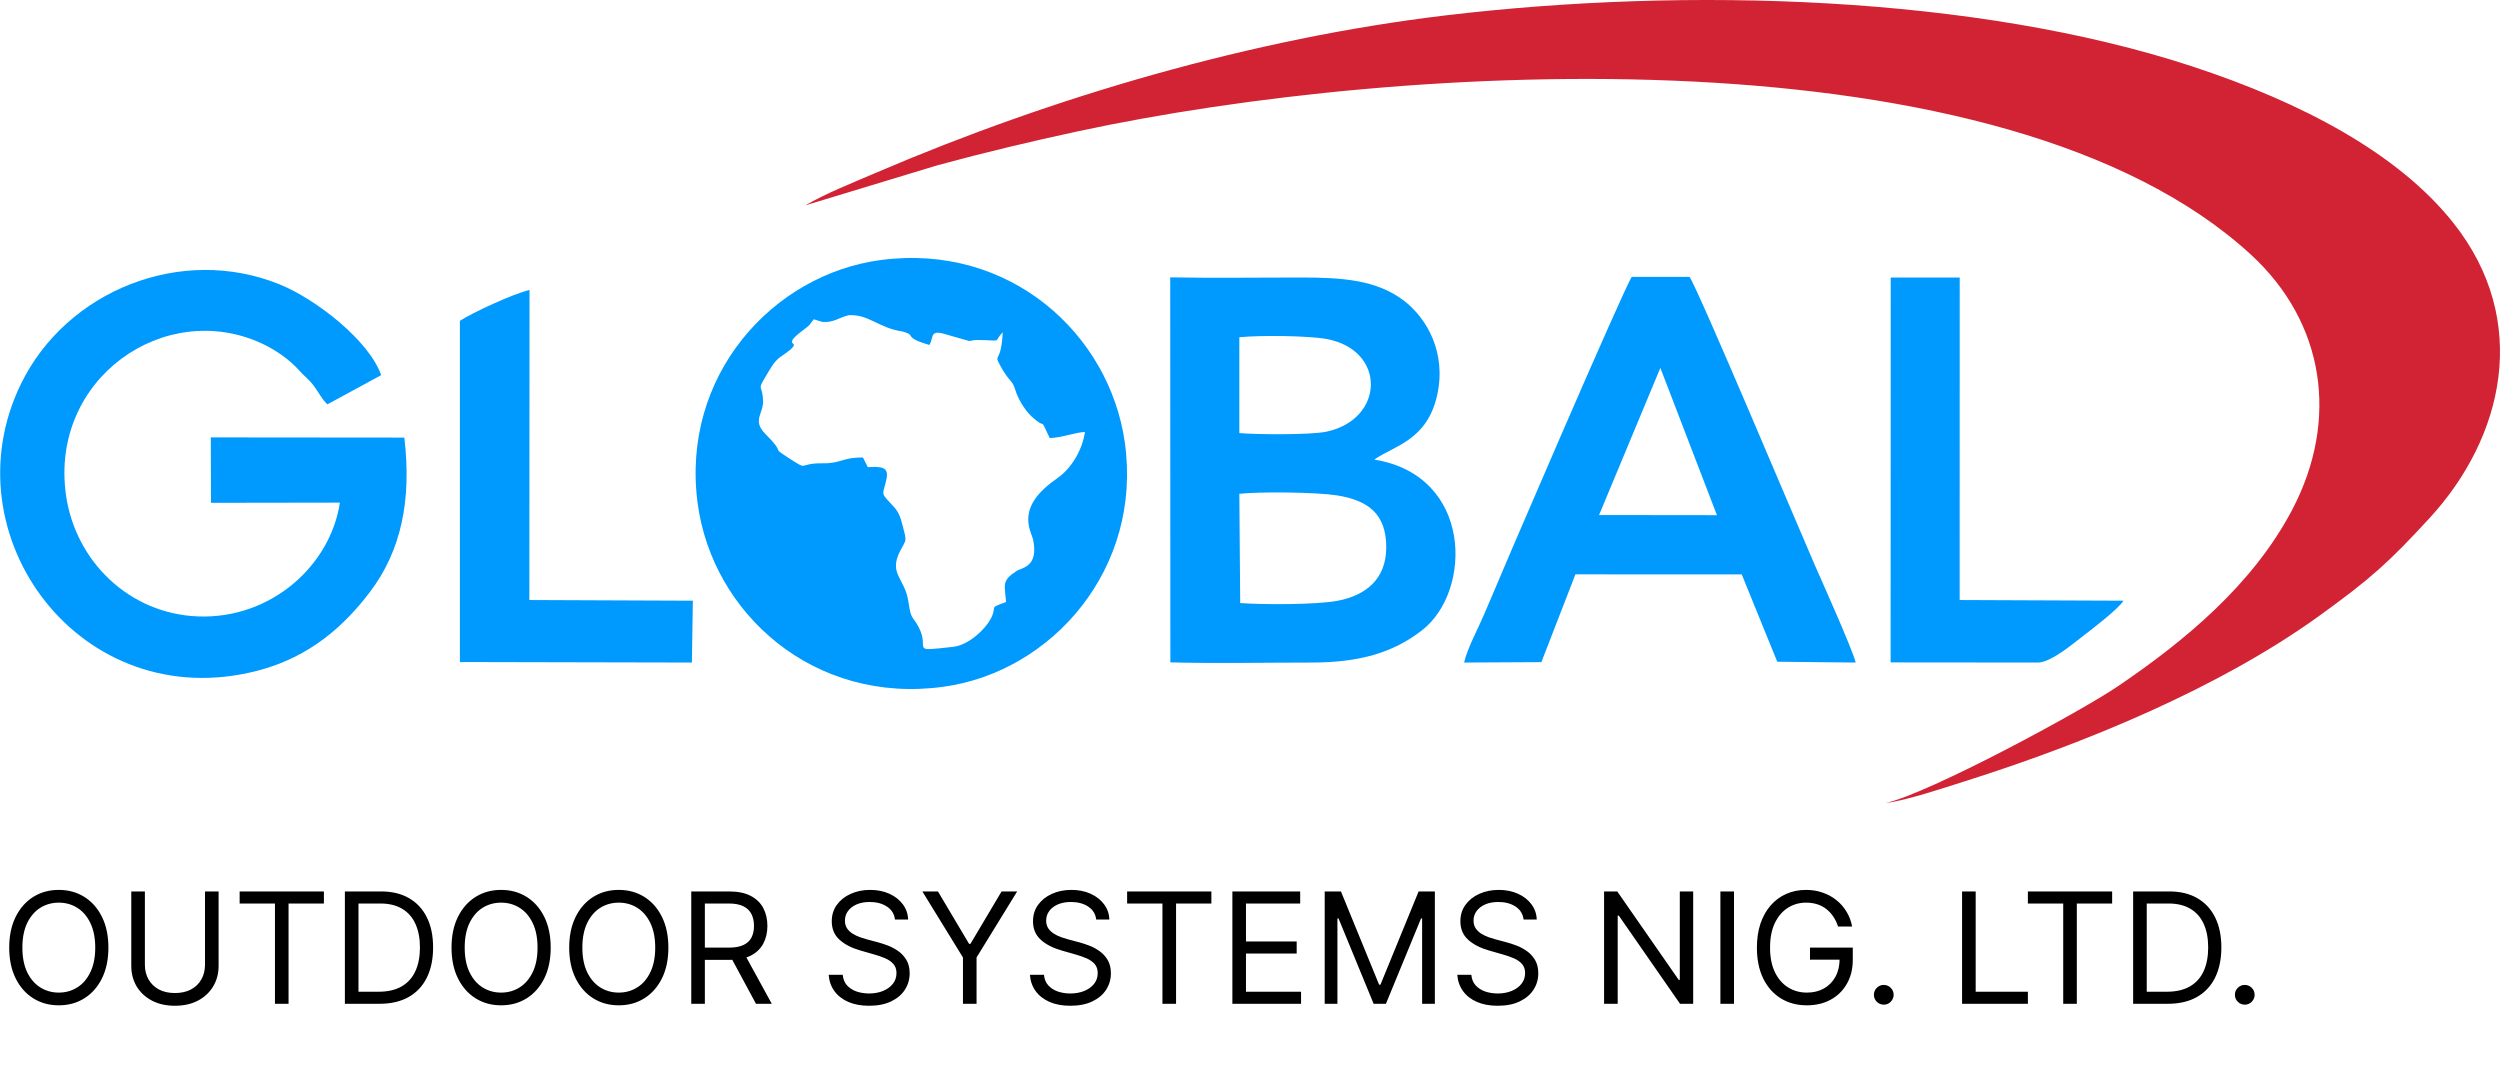 <svg xmlns="http://www.w3.org/2000/svg" width="125" height="54" viewBox="0 0 125 54" fill="none"><path fill-rule="evenodd" clip-rule="evenodd" d="M40.267 10.268L46.875 8.263C49.25 7.619 51.509 7.08 53.941 6.556C70.142 3.076 100.149 1.374 112.53 12.717C116.246 16.123 116.969 20.995 114.609 25.49C112.635 29.244 109.22 32.056 105.898 34.311C104.038 35.575 96.498 39.647 94.293 40.149C95.305 40.032 97.207 39.39 98.266 39.056C104.237 37.169 110.965 34.4 115.964 30.79C118.546 28.927 119.44 28.119 121.481 25.901C125.168 21.894 126.571 16.053 122.658 11.133C119.899 7.664 115.101 5.126 109.645 3.331C98.778 -0.241 84.352 -0.669 72.267 0.771C62.631 1.92 52.653 4.845 43.844 8.619C42.702 9.109 41.238 9.693 40.267 10.268Z" fill="#D22334"></path><path fill-rule="evenodd" clip-rule="evenodd" d="M20.216 21.879L10.539 21.87L10.549 25.141L16.995 25.131C16.52 28.28 13.551 30.958 9.907 30.821C6.432 30.689 3.776 28.035 3.304 24.785C2.458 18.945 8.232 14.926 13.094 17.175C13.791 17.498 14.505 18.007 14.943 18.505C15.21 18.808 15.428 18.945 15.69 19.291C15.926 19.601 16.082 19.949 16.37 20.218L19.06 18.757C18.457 17.036 15.815 14.962 13.976 14.217C9.049 12.219 3.326 14.544 1.055 19.18C-2.661 26.766 4.038 35.835 12.888 33.532C15.524 32.845 17.241 31.256 18.493 29.605C20.053 27.552 20.591 25.014 20.216 21.879Z" fill="#009AFF"></path><path fill-rule="evenodd" clip-rule="evenodd" d="M58.511 13.868C60.664 13.907 62.852 13.875 65.008 13.875C67.121 13.873 68.841 13.991 70.214 15.048C71.334 15.914 72.334 17.62 71.858 19.759C71.351 22.028 69.709 22.281 68.712 22.98C73.637 23.769 73.627 29.544 71.111 31.506C69.635 32.657 67.933 33.128 65.556 33.128C63.227 33.128 60.837 33.179 58.518 33.119L58.511 13.868ZM66.323 21.584C69.248 20.956 69.317 17.498 66.327 16.95C65.4 16.779 62.941 16.76 61.967 16.863V21.654C62.849 21.73 65.539 21.75 66.323 21.584ZM66.89 30.037C68.31 29.763 69.305 28.944 69.313 27.377C69.317 25.692 68.402 25.014 66.842 24.768C65.818 24.608 63.042 24.576 61.967 24.689L62.01 30.153C63.162 30.237 65.82 30.242 66.89 30.037Z" fill="#009AFF"></path><path fill-rule="evenodd" clip-rule="evenodd" d="M74.257 30.6C75.108 28.554 81.191 14.421 81.588 13.844L84.474 13.842C84.9 14.428 89.95 26.453 90.743 28.261C91.123 29.122 92.63 32.486 92.786 33.128L88.863 33.087L87.087 28.72L78.771 28.718L77.069 33.107L73.204 33.128C73.37 32.4 73.956 31.328 74.257 30.6ZM79.953 25.752L85.847 25.759L83.018 18.394L79.953 25.752Z" fill="#009AFF"></path><path fill-rule="evenodd" clip-rule="evenodd" d="M22.995 16.041V33.102L34.595 33.128L34.643 30.035L26.468 30.001L26.476 14.498C25.67 14.683 23.615 15.635 22.995 16.041Z" fill="#009AFF"></path><path fill-rule="evenodd" clip-rule="evenodd" d="M94.531 33.121L101.935 33.128C102.641 33.068 103.74 32.109 104.216 31.751C104.672 31.407 105.973 30.393 106.172 30.035L97.983 30.001L97.986 13.875H94.536L94.531 33.121Z" fill="#009AFF"></path><path fill-rule="evenodd" clip-rule="evenodd" d="M56.242 22.132C57.126 28.436 52.605 33.573 47.209 34.333C40.685 35.253 35.616 30.657 34.883 25.175C34.028 18.774 38.647 13.719 44.026 13.003C50.48 12.142 55.48 16.695 56.242 22.132ZM38.265 21.692C39.373 22.802 38.46 22.264 39.388 22.87C40.498 23.596 39.844 23.151 41.128 23.165C42.084 23.177 42.118 22.86 43.149 22.877L43.39 23.358C44.058 23.331 44.462 23.317 44.32 23.978C44.163 24.696 44.01 24.619 44.481 25.112C44.827 25.473 44.962 25.615 45.118 26.227C45.349 27.127 45.332 26.922 45.014 27.535C44.406 28.71 45.25 28.893 45.421 30.088C45.553 31.008 45.608 30.758 45.925 31.342C46.545 32.484 45.385 32.597 47.668 32.34C48.44 32.253 49.254 31.463 49.526 30.96C49.911 30.251 49.355 30.451 50.302 30.1C50.242 29.242 50.057 29.045 50.838 28.542C51.096 28.379 51.954 28.352 51.648 26.951L51.502 26.533C51.144 25.386 51.91 24.579 52.881 23.898C53.602 23.396 54.122 22.463 54.249 21.598C53.756 21.62 53.076 21.889 52.487 21.903C51.886 20.668 52.439 21.629 51.547 20.791C51.233 20.492 50.896 19.933 50.766 19.497C50.6 18.945 50.473 19.154 49.966 18.195C49.697 17.69 50.067 18.135 50.136 16.613C49.702 17.07 50.06 17.048 49.319 17.01C47.829 16.933 49.358 17.298 47.19 16.688C46.471 16.486 46.694 16.916 46.466 17.248C45.099 16.846 45.873 16.769 45.111 16.572C43.909 16.392 43.452 15.707 42.435 15.76C41.919 15.885 41.69 16.144 41.106 16.094L40.69 15.964C40.462 16.224 40.565 16.202 40.258 16.43C38.71 17.572 40.575 16.798 39.037 17.834C38.686 18.07 38.493 18.488 38.277 18.834C37.828 19.56 38.142 19.238 38.15 20.036C38.195 20.658 37.587 21.014 38.265 21.692Z" fill="#009AFF"></path><path d="M5.42 47.381C5.42 47.973 5.313 48.485 5.099 48.917C4.885 49.348 4.592 49.681 4.219 49.915C3.845 50.149 3.419 50.266 2.94 50.266C2.461 50.266 2.035 50.149 1.662 49.915C1.289 49.681 0.996 49.348 0.782 48.917C0.568 48.485 0.461 47.973 0.461 47.381C0.461 46.788 0.568 46.276 0.782 45.845C0.996 45.413 1.289 45.08 1.662 44.846C2.035 44.612 2.461 44.495 2.94 44.495C3.419 44.495 3.845 44.612 4.219 44.846C4.592 45.08 4.885 45.413 5.099 45.845C5.313 46.276 5.42 46.788 5.42 47.381ZM4.762 47.381C4.762 46.894 4.68 46.484 4.517 46.149C4.357 45.815 4.138 45.561 3.862 45.389C3.588 45.218 3.28 45.132 2.94 45.132C2.6 45.132 2.292 45.218 2.016 45.389C1.742 45.561 1.523 45.815 1.36 46.149C1.2 46.484 1.119 46.894 1.119 47.381C1.119 47.867 1.2 48.278 1.36 48.612C1.523 48.947 1.742 49.2 2.016 49.372C2.292 49.544 2.6 49.63 2.94 49.63C3.28 49.63 3.588 49.544 3.862 49.372C4.138 49.2 4.357 48.947 4.517 48.612C4.68 48.278 4.762 47.867 4.762 47.381ZM10.25 44.572H10.93V48.291C10.93 48.675 10.84 49.018 10.659 49.32C10.479 49.62 10.226 49.857 9.899 50.03C9.572 50.202 9.188 50.288 8.747 50.288C8.306 50.288 7.922 50.202 7.595 50.03C7.268 49.857 7.013 49.62 6.832 49.32C6.653 49.018 6.564 48.675 6.564 48.291V44.572H7.244V48.236C7.244 48.511 7.304 48.755 7.425 48.969C7.546 49.181 7.717 49.348 7.941 49.471C8.165 49.591 8.434 49.652 8.747 49.652C9.06 49.652 9.328 49.591 9.553 49.471C9.778 49.348 9.95 49.181 10.069 48.969C10.19 48.755 10.25 48.511 10.25 48.236V44.572ZM11.982 45.175V44.572H16.195V45.175H14.428V50.189H13.748V45.175H11.982ZM18.978 50.189H17.244V44.572H19.055C19.599 44.572 20.066 44.684 20.453 44.909C20.841 45.133 21.138 45.453 21.345 45.872C21.552 46.289 21.655 46.788 21.655 47.37C21.655 47.955 21.551 48.459 21.342 48.881C21.134 49.302 20.83 49.625 20.431 49.852C20.033 50.077 19.548 50.189 18.978 50.189ZM17.924 49.586H18.934C19.398 49.586 19.783 49.496 20.089 49.317C20.394 49.138 20.622 48.883 20.772 48.552C20.922 48.221 20.997 47.827 20.997 47.37C20.997 46.916 20.922 46.526 20.774 46.199C20.626 45.869 20.405 45.617 20.111 45.441C19.816 45.264 19.45 45.175 19.011 45.175H17.924V49.586ZM27.535 47.381C27.535 47.973 27.428 48.485 27.215 48.917C27.001 49.348 26.707 49.681 26.334 49.915C25.961 50.149 25.535 50.266 25.056 50.266C24.577 50.266 24.151 50.149 23.778 49.915C23.405 49.681 23.111 49.348 22.897 48.917C22.683 48.485 22.576 47.973 22.576 47.381C22.576 46.788 22.683 46.276 22.897 45.845C23.111 45.413 23.405 45.08 23.778 44.846C24.151 44.612 24.577 44.495 25.056 44.495C25.535 44.495 25.961 44.612 26.334 44.846C26.707 45.08 27.001 45.413 27.215 45.845C27.428 46.276 27.535 46.788 27.535 47.381ZM26.877 47.381C26.877 46.894 26.796 46.484 26.633 46.149C26.472 45.815 26.254 45.561 25.978 45.389C25.703 45.218 25.396 45.132 25.056 45.132C24.716 45.132 24.408 45.218 24.132 45.389C23.857 45.561 23.639 45.815 23.476 46.149C23.315 46.484 23.235 46.894 23.235 47.381C23.235 47.867 23.315 48.278 23.476 48.612C23.639 48.947 23.857 49.2 24.132 49.372C24.408 49.544 24.716 49.63 25.056 49.63C25.396 49.63 25.703 49.544 25.978 49.372C26.254 49.2 26.472 48.947 26.633 48.612C26.796 48.278 26.877 47.867 26.877 47.381ZM33.419 47.381C33.419 47.973 33.312 48.485 33.098 48.917C32.884 49.348 32.591 49.681 32.218 49.915C31.845 50.149 31.419 50.266 30.939 50.266C30.46 50.266 30.034 50.149 29.661 49.915C29.288 49.681 28.995 49.348 28.781 48.917C28.567 48.485 28.46 47.973 28.46 47.381C28.46 46.788 28.567 46.276 28.781 45.845C28.995 45.413 29.288 45.08 29.661 44.846C30.034 44.612 30.46 44.495 30.939 44.495C31.419 44.495 31.845 44.612 32.218 44.846C32.591 45.08 32.884 45.413 33.098 45.845C33.312 46.276 33.419 46.788 33.419 47.381ZM32.761 47.381C32.761 46.894 32.679 46.484 32.517 46.149C32.356 45.815 32.137 45.561 31.861 45.389C31.587 45.218 31.279 45.132 30.939 45.132C30.599 45.132 30.291 45.218 30.015 45.389C29.741 45.561 29.522 45.815 29.36 46.149C29.199 46.484 29.118 46.894 29.118 47.381C29.118 47.867 29.199 48.278 29.36 48.612C29.522 48.947 29.741 49.2 30.015 49.372C30.291 49.544 30.599 49.63 30.939 49.63C31.279 49.63 31.587 49.544 31.861 49.372C32.137 49.2 32.356 48.947 32.517 48.612C32.679 48.278 32.761 47.867 32.761 47.381ZM34.563 50.189V44.572H36.461C36.9 44.572 37.26 44.647 37.541 44.797C37.823 44.945 38.032 45.149 38.167 45.409C38.302 45.668 38.37 45.964 38.37 46.294C38.37 46.626 38.302 46.919 38.167 47.175C38.032 47.431 37.824 47.632 37.544 47.778C37.264 47.923 36.907 47.995 36.472 47.995H34.936V47.381H36.45C36.75 47.381 36.991 47.337 37.174 47.249C37.359 47.161 37.492 47.037 37.574 46.876C37.658 46.713 37.7 46.519 37.7 46.294C37.7 46.07 37.658 45.873 37.574 45.705C37.49 45.537 37.356 45.407 37.171 45.315C36.986 45.222 36.742 45.175 36.439 45.175H35.243V50.189H34.563ZM37.207 47.666L38.589 50.189H37.799L36.439 47.666H37.207ZM44.748 45.976C44.715 45.698 44.581 45.483 44.347 45.329C44.113 45.175 43.826 45.099 43.486 45.099C43.237 45.099 43.02 45.139 42.833 45.219C42.648 45.3 42.504 45.41 42.4 45.551C42.297 45.692 42.246 45.852 42.246 46.031C42.246 46.181 42.282 46.31 42.353 46.418C42.426 46.524 42.52 46.613 42.633 46.684C42.746 46.754 42.865 46.811 42.989 46.857C43.114 46.901 43.228 46.936 43.332 46.964L43.903 47.117C44.049 47.156 44.212 47.209 44.391 47.276C44.572 47.344 44.745 47.437 44.909 47.553C45.076 47.669 45.213 47.817 45.321 47.998C45.429 48.179 45.483 48.401 45.483 48.664C45.483 48.968 45.403 49.242 45.244 49.487C45.087 49.732 44.856 49.927 44.553 50.071C44.251 50.216 43.885 50.288 43.453 50.288C43.051 50.288 42.702 50.223 42.408 50.093C42.115 49.964 41.885 49.782 41.717 49.55C41.55 49.318 41.456 49.048 41.434 48.741H42.136C42.155 48.953 42.226 49.129 42.35 49.268C42.477 49.405 42.636 49.507 42.828 49.575C43.021 49.641 43.23 49.674 43.453 49.674C43.713 49.674 43.946 49.632 44.152 49.547C44.359 49.462 44.523 49.343 44.643 49.191C44.764 49.037 44.824 48.858 44.824 48.653C44.824 48.467 44.772 48.315 44.668 48.198C44.564 48.081 44.427 47.986 44.257 47.913C44.087 47.84 43.903 47.776 43.705 47.721L43.014 47.523C42.575 47.397 42.228 47.217 41.972 46.983C41.716 46.749 41.588 46.443 41.588 46.064C41.588 45.75 41.673 45.475 41.843 45.241C42.015 45.005 42.245 44.822 42.534 44.693C42.825 44.561 43.149 44.495 43.508 44.495C43.87 44.495 44.192 44.56 44.473 44.69C44.755 44.818 44.978 44.993 45.143 45.217C45.309 45.44 45.397 45.693 45.406 45.976H44.748ZM46.118 44.572H46.897L48.455 47.194H48.521L50.079 44.572H50.858L48.828 47.874V50.189H48.148V47.874L46.118 44.572ZM54.81 45.976C54.777 45.698 54.643 45.483 54.409 45.329C54.175 45.175 53.888 45.099 53.548 45.099C53.299 45.099 53.082 45.139 52.895 45.219C52.711 45.3 52.566 45.41 52.462 45.551C52.359 45.692 52.308 45.852 52.308 46.031C52.308 46.181 52.344 46.31 52.415 46.418C52.488 46.524 52.582 46.613 52.695 46.684C52.808 46.754 52.927 46.811 53.052 46.857C53.176 46.901 53.29 46.936 53.394 46.964L53.965 47.117C54.111 47.156 54.274 47.209 54.453 47.276C54.634 47.344 54.807 47.437 54.972 47.553C55.138 47.669 55.275 47.817 55.383 47.998C55.491 48.179 55.545 48.401 55.545 48.664C55.545 48.968 55.465 49.242 55.306 49.487C55.149 49.732 54.919 49.927 54.615 50.071C54.313 50.216 53.947 50.288 53.515 50.288C53.113 50.288 52.764 50.223 52.47 50.093C52.178 49.964 51.947 49.782 51.779 49.55C51.612 49.318 51.518 49.048 51.496 48.741H52.199C52.217 48.953 52.288 49.129 52.413 49.268C52.539 49.405 52.698 49.507 52.89 49.575C53.084 49.641 53.292 49.674 53.515 49.674C53.775 49.674 54.008 49.632 54.215 49.547C54.421 49.462 54.585 49.343 54.706 49.191C54.826 49.037 54.886 48.858 54.886 48.653C54.886 48.467 54.834 48.315 54.73 48.198C54.626 48.081 54.489 47.986 54.319 47.913C54.149 47.84 53.965 47.776 53.767 47.721L53.076 47.523C52.637 47.397 52.29 47.217 52.034 46.983C51.778 46.749 51.65 46.443 51.65 46.064C51.65 45.75 51.735 45.475 51.905 45.241C52.077 45.005 52.307 44.822 52.596 44.693C52.887 44.561 53.212 44.495 53.57 44.495C53.932 44.495 54.254 44.56 54.535 44.69C54.817 44.818 55.04 44.993 55.205 45.217C55.371 45.44 55.459 45.693 55.468 45.976H54.81ZM56.356 45.175V44.572H60.569V45.175H58.803V50.189H58.122V45.175H56.356ZM61.619 50.189V44.572H65.009V45.175H62.299V47.074H64.834V47.677H62.299V49.586H65.053V50.189H61.619ZM66.235 44.572H67.047L68.956 49.235H69.022L70.931 44.572H71.743V50.189H71.106V45.922H71.052L69.296 50.189H68.682L66.926 45.922H66.871V50.189H66.235V44.572ZM76.179 45.976C76.146 45.698 76.012 45.483 75.778 45.329C75.544 45.175 75.257 45.099 74.917 45.099C74.668 45.099 74.451 45.139 74.264 45.219C74.079 45.3 73.935 45.41 73.831 45.551C73.728 45.692 73.677 45.852 73.677 46.031C73.677 46.181 73.713 46.31 73.784 46.418C73.857 46.524 73.951 46.613 74.064 46.684C74.177 46.754 74.296 46.811 74.421 46.857C74.545 46.901 74.659 46.936 74.763 46.964L75.334 47.117C75.48 47.156 75.643 47.209 75.822 47.276C76.003 47.344 76.176 47.437 76.341 47.553C76.507 47.669 76.644 47.817 76.752 47.998C76.86 48.179 76.914 48.401 76.914 48.664C76.914 48.968 76.834 49.242 76.675 49.487C76.518 49.732 76.287 49.927 75.984 50.071C75.682 50.216 75.316 50.288 74.884 50.288C74.482 50.288 74.133 50.223 73.839 50.093C73.546 49.964 73.316 49.782 73.148 49.55C72.981 49.318 72.887 49.048 72.865 48.741H73.567C73.586 48.953 73.657 49.129 73.781 49.268C73.907 49.405 74.067 49.507 74.259 49.575C74.453 49.641 74.661 49.674 74.884 49.674C75.144 49.674 75.377 49.632 75.583 49.547C75.79 49.462 75.954 49.343 76.074 49.191C76.195 49.037 76.255 48.858 76.255 48.653C76.255 48.467 76.203 48.315 76.099 48.198C75.995 48.081 75.858 47.986 75.688 47.913C75.518 47.84 75.334 47.776 75.136 47.721L74.445 47.523C74.006 47.397 73.659 47.217 73.403 46.983C73.147 46.749 73.019 46.443 73.019 46.064C73.019 45.75 73.104 45.475 73.274 45.241C73.446 45.005 73.676 44.822 73.965 44.693C74.256 44.561 74.581 44.495 74.939 44.495C75.301 44.495 75.623 44.56 75.904 44.69C76.186 44.818 76.409 44.993 76.574 45.217C76.74 45.44 76.828 45.693 76.837 45.976H76.179ZM84.659 44.572V50.189H84.001L80.939 45.779H80.885V50.189H80.204V44.572H80.863L83.935 48.993H83.99V44.572H84.659ZM86.7 44.572V50.189H86.02V44.572H86.7ZM91.904 46.327C91.844 46.143 91.764 45.977 91.665 45.831C91.569 45.683 91.452 45.557 91.317 45.453C91.184 45.348 91.032 45.269 90.862 45.214C90.692 45.159 90.505 45.132 90.302 45.132C89.969 45.132 89.667 45.218 89.394 45.389C89.122 45.561 88.905 45.815 88.744 46.149C88.583 46.484 88.503 46.894 88.503 47.381C88.503 47.867 88.584 48.278 88.747 48.612C88.91 48.947 89.13 49.2 89.408 49.372C89.686 49.544 89.999 49.63 90.346 49.63C90.668 49.63 90.951 49.561 91.196 49.424C91.443 49.285 91.635 49.09 91.772 48.837C91.911 48.583 91.981 48.284 91.981 47.94L92.189 47.984H90.5V47.381H92.639V47.984C92.639 48.447 92.54 48.849 92.343 49.191C92.147 49.533 91.877 49.798 91.531 49.986C91.187 50.173 90.792 50.266 90.346 50.266C89.849 50.266 89.412 50.149 89.035 49.915C88.66 49.681 88.368 49.348 88.157 48.917C87.949 48.485 87.845 47.973 87.845 47.381C87.845 46.936 87.904 46.537 88.023 46.182C88.144 45.825 88.314 45.522 88.533 45.271C88.752 45.021 89.012 44.829 89.312 44.695C89.612 44.562 89.942 44.495 90.302 44.495C90.599 44.495 90.875 44.54 91.131 44.63C91.388 44.717 91.618 44.843 91.819 45.005C92.022 45.166 92.191 45.359 92.326 45.584C92.462 45.807 92.555 46.055 92.606 46.327H91.904ZM94.188 50.233C94.053 50.233 93.937 50.185 93.84 50.088C93.743 49.991 93.695 49.875 93.695 49.739C93.695 49.604 93.743 49.488 93.84 49.391C93.937 49.294 94.053 49.246 94.188 49.246C94.323 49.246 94.44 49.294 94.537 49.391C94.633 49.488 94.682 49.604 94.682 49.739C94.682 49.829 94.659 49.911 94.613 49.986C94.57 50.061 94.51 50.122 94.435 50.167C94.362 50.211 94.28 50.233 94.188 50.233ZM98.104 50.189V44.572H98.784V49.586H101.395V50.189H98.104ZM101.394 45.175V44.572H105.607V45.175H103.841V50.189H103.161V45.175H101.394ZM108.391 50.189H106.657V44.572H108.467C109.012 44.572 109.479 44.684 109.866 44.909C110.254 45.133 110.551 45.453 110.758 45.872C110.964 46.289 111.068 46.788 111.068 47.37C111.068 47.955 110.963 48.459 110.755 48.881C110.547 49.302 110.243 49.625 109.844 49.852C109.446 50.077 108.961 50.189 108.391 50.189ZM107.337 49.586H108.347C108.811 49.586 109.196 49.496 109.502 49.317C109.807 49.138 110.035 48.883 110.185 48.552C110.334 48.221 110.409 47.827 110.409 47.37C110.409 46.916 110.335 46.526 110.187 46.199C110.039 45.869 109.818 45.617 109.523 45.441C109.229 45.264 108.862 45.175 108.424 45.175H107.337V49.586ZM112.238 50.233C112.103 50.233 111.987 50.185 111.89 50.088C111.793 49.991 111.745 49.875 111.745 49.739C111.745 49.604 111.793 49.488 111.89 49.391C111.987 49.294 112.103 49.246 112.238 49.246C112.374 49.246 112.49 49.294 112.587 49.391C112.683 49.488 112.732 49.604 112.732 49.739C112.732 49.829 112.709 49.911 112.663 49.986C112.619 50.061 112.56 50.122 112.485 50.167C112.412 50.211 112.33 50.233 112.238 50.233Z" fill="black"></path></svg>
